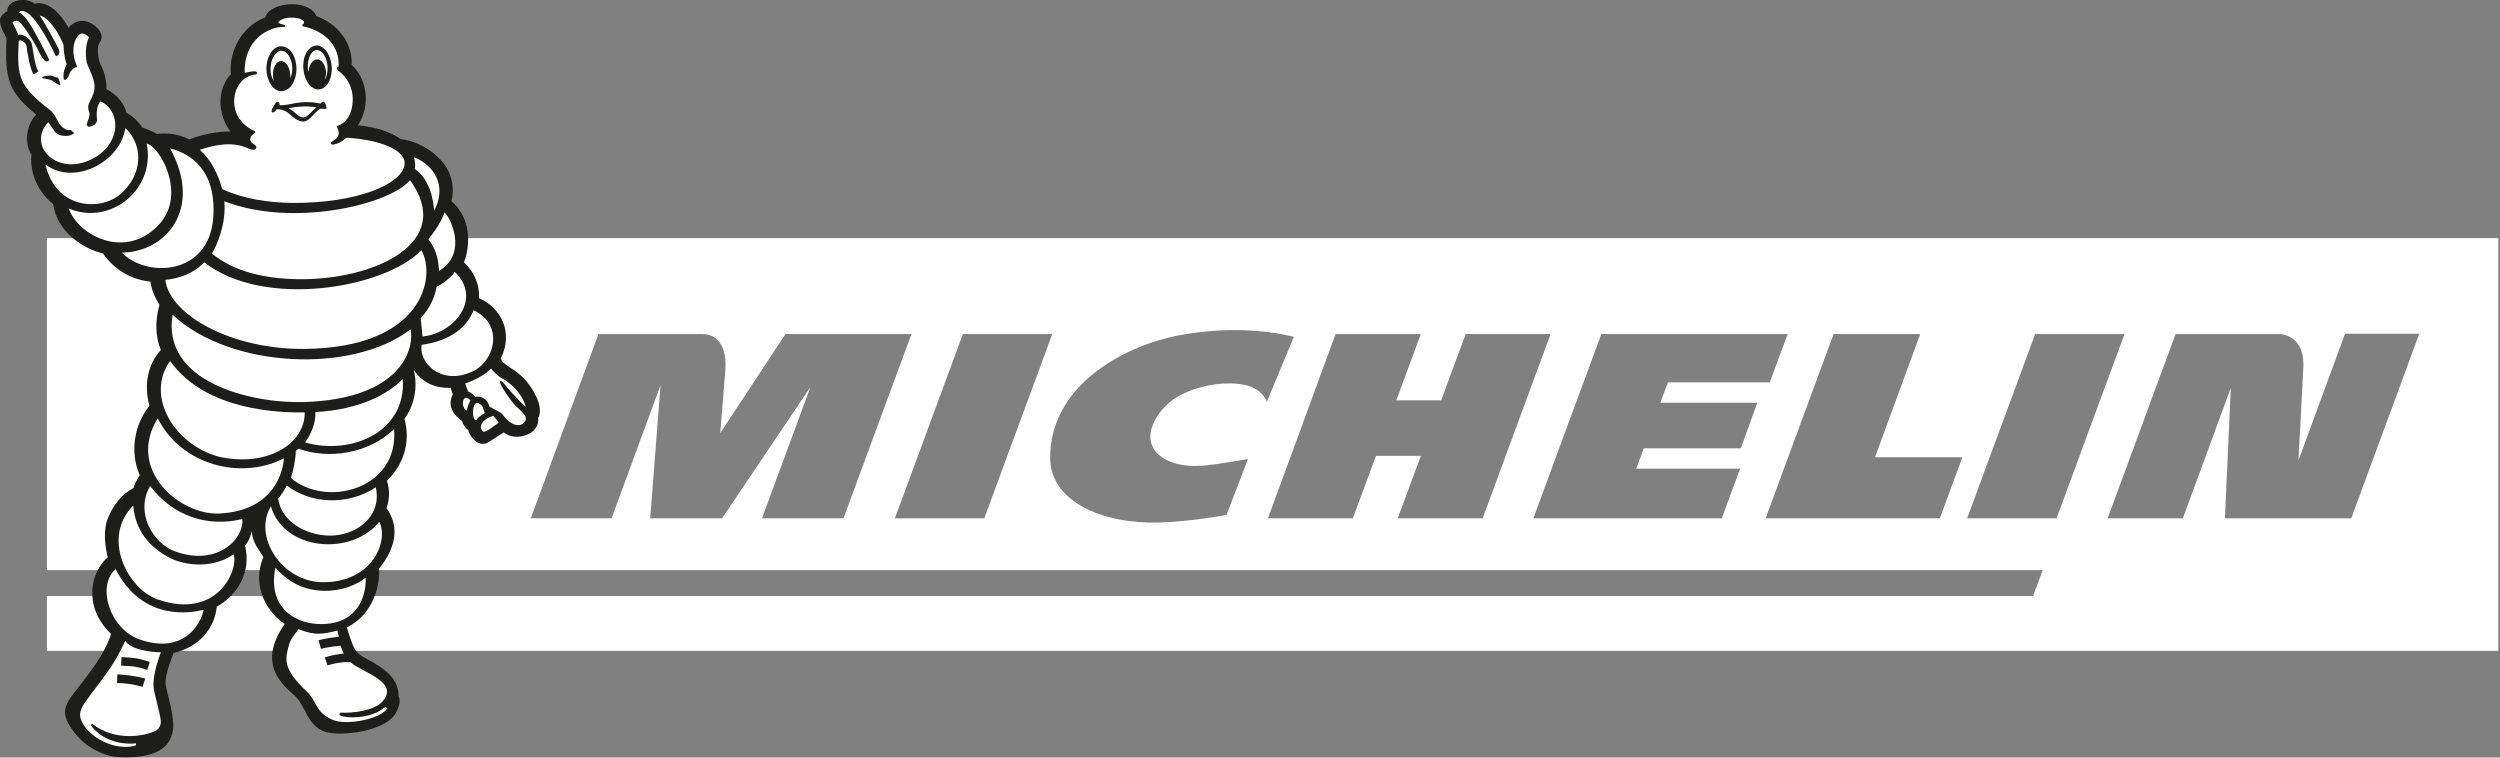 <?xml version="1.0" encoding="utf-8"?>
<!-- Generator: Adobe Illustrator 28.0.0, SVG Export Plug-In . SVG Version: 6.00 Build 0)  -->
<svg version="1.1" id="Layer_1" xmlns="http://www.w3.org/2000/svg" xmlns:xlink="http://www.w3.org/1999/xlink" x="0px" y="0px"
	 viewBox="0 0 724.4 219.5" style="enable-background:new 0 0 724.4 219.5;" xml:space="preserve">
<rect x="0" y="0" width="724.4" height="219.5" fill="#808080" stroke="none"/>
<style type="text/css">
	.st0{fill:#FFFFFF;}
	.st1{fill:#1D1D1B;}
</style>
<g>
	<path class="st0" d="M13.6,69v119.6h710.3V69H13.6z M556.4,96.8l-13.1,35.7h25.3l-6.5,17.7h-50.5l19.7-53.4H556.4z M518,96.8
		l-5.2,14h-29.5l-2.2,5.9h28.1l-4.8,13.2h-28.1l-2.2,5.9h30.1l-5.3,14.4h-54.6L464,96.8H518z M411.7,96.8l-7.1,19.2h13l7.1-19.2
		h24.6l-19.7,53.4h-24.6l6.7-18.1h-13l-6.7,18.1h-24.6l19.6-53.4H411.7z M340.9,97.3c7-1.4,20.6-3,34,0.3l-7.8,18.8
		c-2.2-5.1-8-5.2-10.4-5.3c-5.7-0.1-10.5,1.4-13.9,3c-7.9,3.6-14.8,15.2-3.6,19.7c6.2,2.5,14.1,0.5,22.4-0.8l-6.2,16.2
		c-1.1,0.2-10.1,1.9-19.5,2.2c-16.8,0.5-31.4-6.3-31.6-18.4C304,112,325.2,100.5,340.9,97.3z M304.9,96.8l-19.7,53.4h-25.9L279,96.8
		H304.9z M173.4,96.8h30c6.7,0,7,7.3,6.8,10.1c-0.3,3.6-1.5,18.6-1.5,18.6l18.9-28.7h36.5l-19.7,53.4h-23.6l14-38l-25.6,38h-20.8
		l3-38.6l-14.2,38.6h-23.4L173.4,96.8z M589.1,172.7H13.6v-7.5h578.3L589.1,172.7z M570,150.2l19.7-53.4h25.9l-19.7,53.4H570z
		 M681.3,150.2h-36.6l1.7-37.8l-13.9,37.8h-21.8l19.7-53.4h30.1c0,0,2.7,0,4.7,2.1c1.7,1.7,2.4,4.4,2.2,7.8
		c-0.4,8.4-1.2,23-1.4,26.7l13.5-36.7H701L681.3,150.2z"/>
	<path class="st1" d="M155.9,121.1c1.5-2.2-0.2-6.9-3.5-10.8c-3.1-3.6-7-4.6-7.3-6.4c3.9-8-0.3-14.9-6.3-17.5
		c0.2-3.8-1.3-7.6-4.4-10.4c1.4-3,3-12.1-3.6-17.7c2.6-11.2-8.6-17.4-14.7-18c-2.9-2.1-7.2-3.5-12.4-4c3.7-5.6,2.8-13.3-1.8-17.5
		c0.3-6.2-3.9-11.9-10.2-14.1c-2.1-5.1-13.5-4.3-14.9,0.4c-6.6,2.4-10.6,9.8-9.9,16.4c-4.1,4.3-3.9,11.8-0.1,16.6
		c-3.5-0.1-8.5,0.9-11.9,2.3c-0.1,0-0.2-0.1-0.2-0.1c-2.9-1.4-6-1.9-9.2-1.5c-0.8-0.5-2.9-1.4-4.2-1.8c-1.2-1.8-2.8-3.3-4.7-4.4
		c-0.7-3.1-3.4-5.6-5.8-6.8c0.2-2.3-0.7-5.2-1.4-6.6c-1.4-2.4-1.1-6.1-0.7-6.6c1.6-2,0.2-3.8-0.5-4.5c-3.7-3.6-7.2-1.7-8.3,0
		c-3.5-6.2-7.4-7.8-9.8-7C7-1.2,2,0.3,2.1,3.2c-2,1.4-3.4,2.1-0.2,7.9c-0.6,12.1,0.7,15.6,8.6,22.1C8,35.6,6.7,41,9.1,44.8
		c-0.6,5.8,2.4,11.3,6.3,14.3c1.1,8.3,9.2,13.2,14.4,14.3c3.6,5.2,8.8,7.7,13.8,8.2c0.3,2.3,1.2,4.5,2.6,6.7
		c-1.3,4.8-1.2,9.2,0.4,13.1c-3.7,4.1-5,10-3.3,16.2c-4.3,5.2-5.8,13.3-2.8,20.1c0,0-1.4,2-1.8,3.7c-3.1,1.5-5.9,4.8-7.5,8.9
		c-1.3,3.3-0.8,7.8,0,11.2c-4.7,4-7.5,14,1,22.2c-1.9,5.8-5.8,10.8-10.6,16.9c-3.4,4.3-3.9,6.6-0.1,11.6c3,4,8.4,7,12.9,7.2
		c8.7,0.4,14.8-1.6,15.7-7.8c0.6-3.7-1.8-11.3-2.1-13.1c-0.2-1.8,0.5-4.7,2.3-9.3c7.9-1.8,12-7.7,12.5-13.4
		c6-3.3,10.1-10.1,8.2-17.7c1.1-1.4,1.4-2.2,2-4.2c0,3.3,2.2,5.5,3.3,7.5c-3.5,8.4,1.1,16.1,6.2,19.4c-8.8,12.5,0.7,18.5,3.2,21.1
		c3,3.1,3.4,8.3,8.4,10.1c4.3,1.5,18.1,0.1,20.8-5.8c0.7-1.5,1.3-3.2,0.6-4.3c0.1-4.2-2.6-7.2-7.3-9.9c-5.3-3-5.2-2.2-7.7-10.2
		c8.2-4,9.7-13.3,9.3-17c5.8-7.1,5.4-13.2,2.2-17.5c1-2.9,0.9-5.7,0.1-8c4.7-4.5,7-11,5.1-17.9c2.9-4.2,3.9-9,2.7-14.2
		c2.5,3.8,6.3,5.3,10.7,5.2c0,0.1,0.4,1.3,0.6,1.9c-1.3,2.4-0.7,5.3,2.7,7.7c0.3,1.1,0.9,2,1.8,2.6c0,1.1,2.8,5.8,6.2,3.3
		c0.1-0.1,3.8-2.4,4.1-2.6C149.2,128.1,156.6,126,155.9,121.1"/>
	<path class="st0" d="M122.4,97.5c9.1-0.8,17.5-10.9,9.4-18.7c-1.1,1.6-3.7,3.6-5.3,4.3c-0.6,3.9-2.9,7.3-4.6,9.1
		C122.1,93.6,122.4,97.3,122.4,97.5"/>
	<path class="st0" d="M137.2,89.9c-2.2,5.9-8.2,9.1-15,10c-1,4.8,5.2,12,14.6,7.8C143.5,104.7,146.1,93.9,137.2,89.9"/>
	<path class="st0" d="M134.6,115.4c-0.8,0.9-0.6,2.8,0.6,3.6c0-0.1,0.6-2.2,1.1-3C135.6,115.2,134.9,115.1,134.6,115.4"/>
	<path class="st0" d="M140.5,119.7c-0.6-1.1-0.3-2.3-2-2.9c-1.8-0.6-1.9,5.1-0.5,4.9C138.6,120.9,139.4,120.3,140.5,119.7"/>
	<path class="st0" d="M142.9,120.5c-2.4,0.7-4.3,2.5-3.3,4.1c0.4,0.7,0.7,0.7,2.2-0.2c0.9-0.6,2.4-1.7,2.7-1.9
		C143.9,121.4,142.9,120.5,142.9,120.5"/>
	<path class="st0" d="M145.2,109.5c-0.8-0.5-2.2-1.7-2.9-2.7c-1.8,2-6,3.9-7.5,4.3c0.1,0.2,0.6,2,0.9,2.4c0.7,0.2,1.5,0.8,2,1.5
		c1-0.3,3.5,0.1,4.1,2.8c1.1,0.7,3.2,1.5,3.9,2.4c2.9,3.8,5.1,3.1,5.8,2.6c2.5-2-0.9-3.7-2.9-6.1c-0.9-1.1-3.9-5.3-3.7-6.1
		c0.1-0.4,0.7-0.1,1.2,0.6c0.3,0.5,4.3,5.1,6.3,6.7C150.5,111.9,145.2,109.5,145.2,109.5"/>
	<path class="st0" d="M88.2,101.1c34.3-0.3,38.3-20.8,33.9-28.6c-10.5,11-45.6,17.1-62.9,3.5c-3.4,3.5-7.5,4.7-11.3,5.1
		C49.2,91.4,67.3,101.3,88.2,101.1"/>
	<path class="st0" d="M65,58.3c0.6,6.6-2.2,12.9-3.6,15.2c3.1,2.4,9.7,7.1,24.6,7.4c22.3,0.4,46.1-10.5,32.8-28.7
		C112.8,59.4,84.6,66,65,58.3"/>
	<path class="st0" d="M35.4,55.8c5.3-5,5.7-11.5,3.1-15.9c-0.5-1-1.2-1.9-2.2-2.8C35,46.7,21.7,54,13.2,47.7
		C16.2,61,29.8,61.3,35.4,55.8"/>
	<path class="st0" d="M46.3,64.8c7.8-8.8-0.1-22.5-3.8-23.2C45.2,55,31.8,65.5,19.9,60.4C22.8,68.5,36.8,75.5,46.3,64.8"/>
	<path class="st0" d="M35.3,73.2c7,7.3,25.3,6.8,26.5-10.2c0.8-11.4-4.2-17.8-12.5-20C59,60.8,47.8,73.1,35.3,73.2"/>
	<path class="st0" d="M50,91.2c-3.2,19.5,22.7,25.8,38.3,25.3c26.1-0.9,31.9-13.7,30.7-21.1C102.3,108.3,66.8,106.9,50,91.2"/>
	<path class="st0" d="M63.3,132.3c13.8,3.2,25.1-3.5,25-12.8c-6.8,0.1-28.7-0.3-39-14.9C42,114.6,50.4,128.8,63.3,132.3"/>
	<path class="st0" d="M82.3,132.8c-12.7,6.5-29.9,1.8-36.6-11.6c-9.2,14.9,6.4,28.1,17.8,27.6C77.6,148.1,81.7,139.1,82.3,132.8"/>
	<path class="st0" d="M43.5,140.8c-4.5,7.9,1,16.5,6.8,18.8c12.3,4.8,20.5-3.3,19.9-9.2C60.3,152.8,50.2,149.7,43.5,140.8"/>
	<path class="st0" d="M33.5,164.9c-5.6,4.9-1.7,17.4,7,20.4c12.3,4.3,17.6-4,18.5-8.6C55.7,177.5,41.4,180.4,33.5,164.9"/>
	<path class="st0" d="M49.5,161.8c-6.5-3.3-10.3-8.3-10.9-15.3c-9.3,9.3-1.6,24.2,7.1,27.2c17.3,6,23.5-8.6,22-13.1
		C60.9,165.3,52.7,163.4,49.5,161.8"/>
	<path class="st0" d="M111.7,204.8l0.5,0.4c-1.3,2.9-11.8,5.3-16,3.3c-5-2.3-4.2-5.2-7.4-8.2c-7.1-6.7-6.1-9.5-5.1-13.3
		c0.4-1.7,1.4-2.8,2.8-4.7c4.7,1.9,7,1.5,11.3,0.4c0,0.4,0.3,1.4,0.4,1.8c-3.2,0.3-5.9,1-5.9,1L93,188c0,0,2.7-0.7,5.7-0.9
		c0,0,0.6,1.8,0.9,2.3c-2.9,0.2-5.5,1.1-5.5,1.1l0.8,2.3c0,0,3.7-1.2,6.7-0.9c2.9,2.8,14.7,5.7,9,11.6c-2.3,2.3-7.9,3.2-12,3
		l-0.3,0.6C99.2,208.2,107.4,208.6,111.7,204.8"/>
	<path class="st0" d="M105.9,167.4c-2.7,2.2-7,3.9-12.2,3.8c-5.9-0.2-10.2-2.6-13.9-6.7c-2.2,10.7,4.7,15.9,12.2,16.3
		C105.9,181.5,106.2,169,105.9,167.4"/>
	<path class="st0" d="M93.5,168.7c14.6,0.1,19.2-12.2,16.4-17.5c-8.3,10.2-27.8,8.2-31.4-4.5C73.2,155.5,81.7,168.6,93.5,168.7"/>
	<path class="st0" d="M95.5,155.2c7.3,0.1,15.3-5.2,13.4-14c-8.2,5.4-18.8,4.8-25.8-0.5c-0.6,1.2-1.7,2.9-2.5,3.8
		C81.5,151.1,88.6,155.1,95.5,155.2"/>
	<path class="st0" d="M86.5,130c-0.3,0.3-0.6,0.5-0.8,0.7c0,2.3-0.7,5.6-1.4,7.8c10.1,8.7,31.3,3.4,29.9-14.2
		C106.9,131.5,95.1,133.2,86.5,130"/>
	<path class="st0" d="M91.4,119.4c0.1,3.2-1.2,6.3-3,8.8c13.2,3.8,29.4-2.9,28.3-18.4C112.8,113.9,104.6,118.7,91.4,119.4"/>
	<path class="st0" d="M26,46.4c9.6-4.4,9-14.6,3.1-17c-1.3,1.2-1.1,4.5-1,5.2c0.2,1.6-2.3,2.5-2.7,2c-0.9-1.1,1.2-2.2,0.3-4.6
		c-0.8-2.3,1.7-3.5,1.7-7c0-2-1.7-5.4-2-6.1c-0.8-2.1-0.7-6.1,0.4-8.1c-0.9-0.8-2.2-2-3.5,0c-1.7,2.7-1.1,6,0.1,8.6
		c-0.2,0.1-1.7,0-2.6,2.8c0,0.1-0.7,0.9-0.7,0.9l-0.6,0c-0.4-2,0.3-3.3,0.8-4.5c-0.2-0.5-0.8-2.5-0.9-5.6c-1.6-4.1-4.7-8.2-6.9-8.5
		c1.8,2.6,5.1,8.9,5.5,9.7c0.7,1.8-0.8,2.1-0.8,2.1C13.8,11.2,11.1,6.7,9,4.6c-1.4-1.4-3-1.9-3.5-1c0.6,0.2,1.4,1,2,1.7
		c2.2,2.7,6.8,12.1,6.8,12.1s-0.4,0.5-0.8,0.4c-0.7-0.1-1.7-1.5-2.8-4c-1.2-2.3-3.4-5.6-4.6-7C5.1,5.6,4.2,6,3.6,6.5
		C4.2,7.7,4.9,9,5.3,10.1c1.7-0.4,3.8,1.4,4,3c0.3,1.6,0.8,6,1.8,7.6c-0.4,0.2-1.3,0.9-1.3,0.9c-1.1-1.4-1.9-6.4-2.1-8.2
		c0-0.4-0.6-1.4-1.7-1.7c-0.5-0.1-0.6,0.2-0.6,0.6c-0.5,10.1,0.1,12.6,9.1,19.6c0.6,0.4,1.6,1.7,2.2,3.1c0.7,1.3,1.8,2.9,3.9,2.7
		l0.9,0.9c-1.9,1.5-4.8,0.6-5.5-0.3c-0.5-0.7-2-2.9-2-2.9C7.8,41.9,16.1,50.9,26,46.4"/>
	<path class="st0" d="M36.3,185.7c-3.8,8.2-7.2,11.5-11.5,17.6c-2.6,3.6-1.6,5.3,0.1,7.7c3.5,4.2,9.8,6.4,14.5,5l0-0.6
		c-5.6,0.5-10.5-1.6-13.1-5.3l0.4-0.4c6.5,5.2,15.2,3.7,18.5,2c0.9-0.5,1.5-1.7,1.4-2.8c-0.3-2.7-1.8-7.3-2.1-9.8
		c-0.2-2.1,0.5-5.8,2.1-10.1C43.9,189,37.9,188.3,36.3,185.7"/>
	<path class="st0" d="M120.1,48.9c4.7,3.2,5.5,9.5,5.7,12.2c4.6-9-2.3-14.4-5.9-15.5C120.4,46.8,120.4,48.6,120.1,48.9"/>
	<path class="st0" d="M127.2,78.5c8.7-5.2,3-16,1.6-16.9c-0.4,1.1-1.5,3.9-4.7,7.7C126,71.6,127.1,74.8,127.2,78.5"/>
	<path class="st0" d="M64.4,54.8c6.3,2.9,13.4,3.9,20.3,4c18.6,0.1,31.5-5.3,32.5-10.9c0.8-4.6-7.7-7.5-16.9-8
		c-1.4,1.5-3.2,1.9-3.7,2c-0.7,0.1-1.1-0.5-0.4-0.9c1.4-0.7,2.8-1.9,1.3-4.5c1-0.2,4.4-1.4,4.7-7.2c0.2-4.6-2.3-7.5-4.3-8.9
		c0,0-0.8-0.9,0.2-1C98.5,13.8,94.7,9,87.6,7.6L87.7,7c0.3,0,0.4-0.3,0.4-0.6c-0.3-1.4-5.4-2-7.4-0.1c-0.4,0.4,1,0.8,1.4,0.8
		c0.5,0,0.9,0.7,0.1,0.7c-4.1-0.1-11.6,3.5-11.3,13.3c0.3,0,2.4-0.6,3.2-0.4c0.6,0.2,0.4,0.9-0.1,0.9c-6.7,0.5-9.5,12.2-0.2,16.4
		c0,0,0.5,0.3-0.1,0.6c-1.1,0.7-1.9,2.1-0.3,3.1c0.6,0.3,1.1,0.8,0.8,1.3c-0.3,0.5-1.2,0.5-2.1,0.1c-4.6-2.3-10-1.1-14.2,0.3
		C61,46.1,63.2,50.4,64.4,54.8"/>
	<path class="st1" d="M17.4,24.6c-0.2,0.2-1.6-0.7-2.4-1.3c-1.3-0.6-2.7-0.4-2.8-0.8c0-0.3,1.2-0.6,2.3-0.6c0.8,0,1.5,0.6,2.3,0.6
		C17.1,23.1,17.6,24.3,17.4,24.6"/>
	<path class="st1" d="M41.3,199c-2.4-0.7-5.4-1.1-7.4-1.1l0.1-2.5c2.1,0.1,5.4,0.5,8.1,1.2L41.3,199z"/>
	<path class="st1" d="M42.7,194.1c-3.3-1-4-1.1-7.6-1.2l0.1-2.5c3.9,0.2,4.7,0.3,8.2,1.4L42.7,194.1z"/>
	<path class="st1" d="M93.7,29.5c-0.2,0-0.6,0.2-0.8,0.5c-6.4-1.2-8.5,0.6-11.9,0.5c0.1-0.4-0.1-1-0.7-1c-0.2,0-0.5,0.5-0.6,0.6
		c-0.9,1.3-1.2,2.1-0.9,2.4c0.4,0.3,0.9-0.2,1.3-0.8c0.6-0.1,1.9,0,3.1,0.8c1.1,0.7,3.3,3.5,5.6,2.5c1.6-0.8,3.1-3.5,4.3-3.5
		c0.6,0,1.3,0.1,1.4,0C94.8,31.5,94.3,29.3,93.7,29.5 M88.7,33.8c-2,1-3.1-1.6-5.1-2.4c1.8-0.5,5.3-0.8,8.1-0.3
		C91,31.6,89.3,33.5,88.7,33.8"/>
	<path class="st1" d="M91.5,13.2c-2.3,0.3-3.9,3.2-3.6,6.7c0.2,2.2,1,4.1,2.3,5.2c0.7,0.6,1.5,0.9,2.3,0.8c2.3-0.2,3.9-3.2,3.6-6.8
		C95.9,17,95,15,93.8,14C93.1,13.4,92.3,13.1,91.5,13.2"/>
	<path class="st0" d="M94.1,23.2C94.1,23.3,94.1,23.3,94.1,23.2L94.1,23.2c0.6-1,0.9-2.4,0.8-3.9c-0.1-1.8-0.8-3.5-1.8-4.3
		c-0.5-0.4-1-0.5-1.4-0.5c-1.6,0.2-2.7,2.6-2.5,5.4c0,0.3,0.1,0.5,0.1,0.7c0,0,0,0.1,0,0.1c0,0,0.1,0,0.1-0.1
		c0.2-1.9,1.2-3.3,2.4-3.4c1.4-0.1,2.6,1.7,2.7,3.9C94.4,21.9,94.3,22.6,94.1,23.2"/>
	<path class="st1" d="M81.3,13.4c-2.4,0.2-4.2,3.2-4.1,6.8c0.1,2.2,0.9,4.1,2.1,5.3c0.7,0.7,1.6,1,2.5,0.9c2.4-0.2,4.2-3.2,4.1-6.8
		c-0.1-2.2-0.9-4.2-2.1-5.3C83,13.7,82.2,13.4,81.3,13.4"/>
	<path class="st0" d="M84.1,22.8C84.1,22.8,84.1,22.8,84.1,22.8C84.1,22.8,84.2,22.8,84.1,22.8c0.4-0.9,0.6-2,0.6-3.1
		c-0.1-1.8-0.7-3.5-1.7-4.4c-0.3-0.3-0.9-0.6-1.6-0.6c-1.7,0.2-3.1,2.7-3,5.5c0,1.3,0.4,2.3,0.8,3.1c0,0.1,0.1,0.1,0.1,0.1
		c0,0,0,0,0-0.1c-0.1-0.5-0.2-1-0.2-1.5c-0.1-2.2,1-4.1,2.3-4.1c1.4,0,2.6,1.7,2.7,4C84.2,22,84.2,22.4,84.1,22.8"/>
</g>
</svg>
